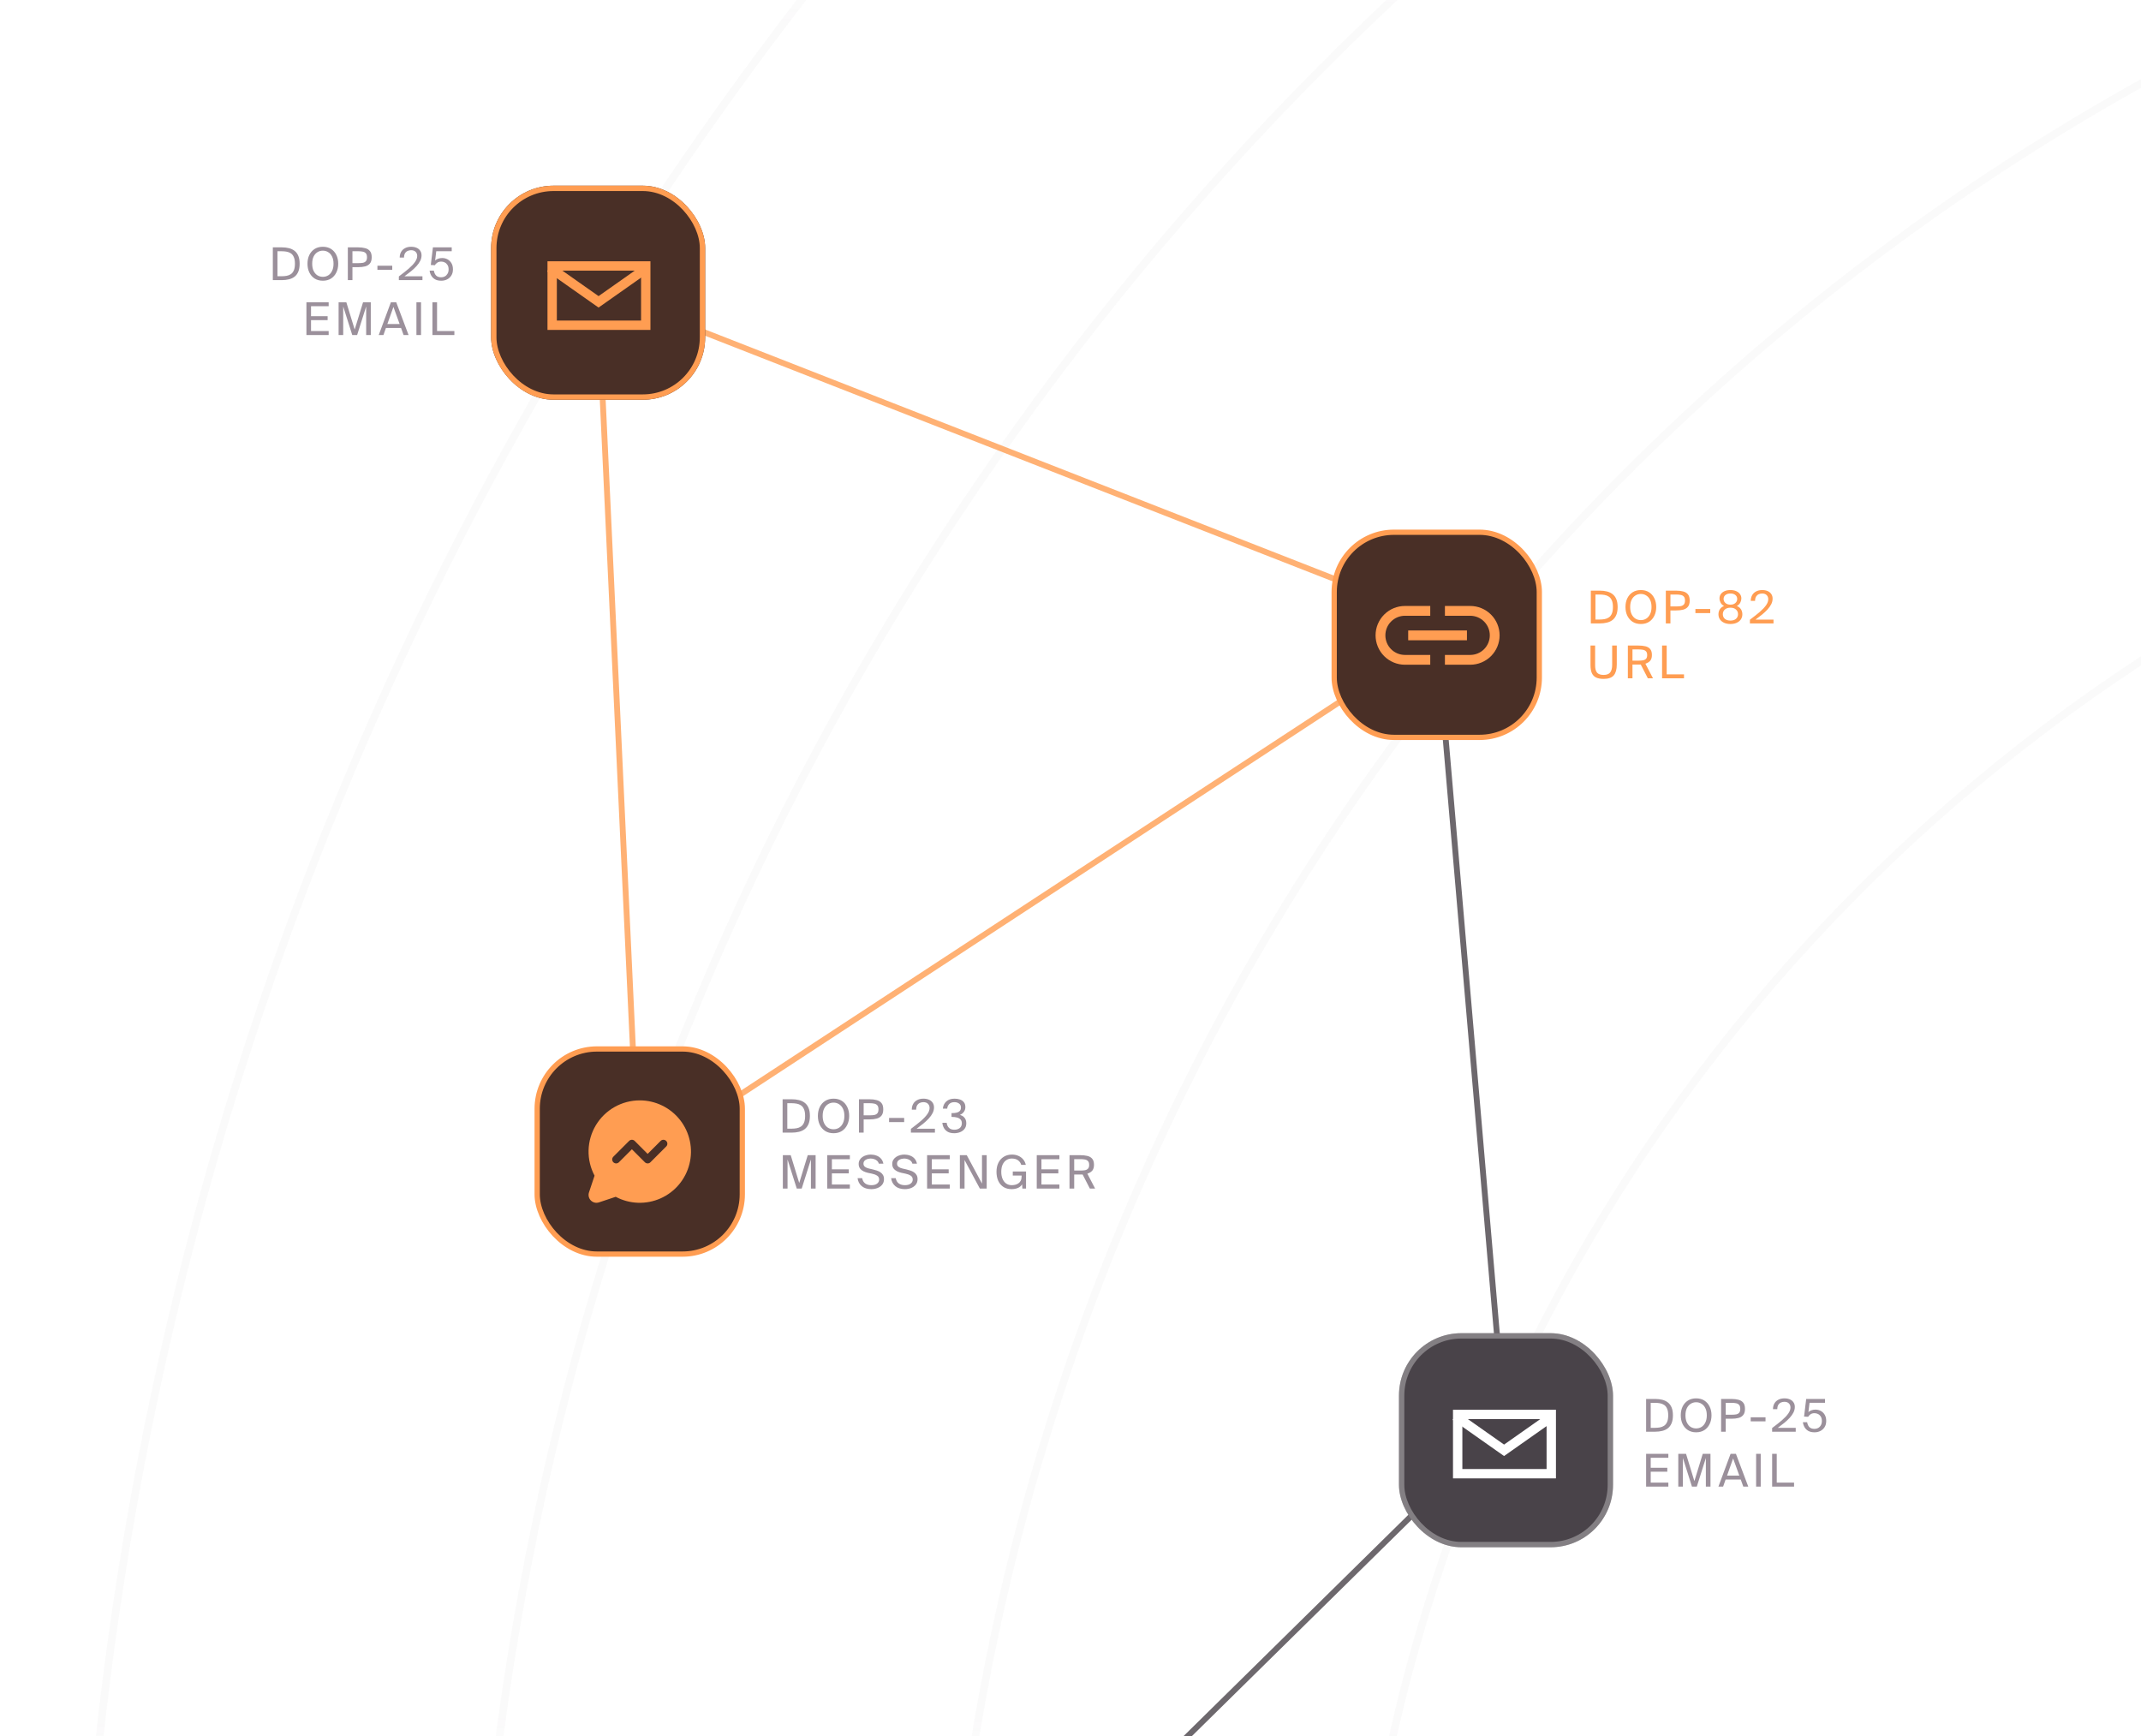 <svg width="719" height="583" viewBox="0 0 719 583" fill="none" xmlns="http://www.w3.org/2000/svg">
<g clip-path="url(#clip0_228_98526)">
<g clip-path="url(#clip1_228_98526)">
<path d="M31 608C52.249 368.969 145.541 150.673 289 -25" stroke="url(#paint0_linear_228_98526)" stroke-opacity="0.2" stroke-width="2.569"/>
<path d="M165 606C192.665 351.623 317.711 126.552 502 -31" stroke="url(#paint1_linear_228_98526)" stroke-opacity="0.2" stroke-width="2.569"/>
<path d="M324 607C365.063 301.73 581.818 52.256 869 -36" stroke="url(#paint2_linear_228_98526)" stroke-opacity="0.2" stroke-width="2.569"/>
<path d="M464 601C504.706 390.321 658.15 219.862 859 155" stroke="url(#paint3_linear_228_98526)" stroke-opacity="0.2" stroke-width="2.569"/>
<path opacity="0.8" d="M214.5 764.5L505.776 477.75" stroke="#494349" stroke-width="1.964"/>
<path opacity="0.8" d="M200.709 97.682L214.196 387.335" stroke="#FF9D52" stroke-width="1.964"/>
<path opacity="0.8" d="M482.487 214.364L215.476 389.248" stroke="#FF9D52" stroke-width="1.964"/>
<path opacity="0.8" d="M456.962 197.867L203.133 98.521" stroke="#FF9D52" stroke-width="1.964"/>
<path opacity="0.8" d="M505.774 483.666L482.487 213.167" stroke="#494349" stroke-width="1.964"/>
<g filter="url(#filter0_d_228_98526)">
<rect x="448.053" y="178.732" width="68.886" height="68.886" rx="20.068" fill="#492F26" stroke="#FF9D52" stroke-width="1.766"/>
<path d="M474.55 213.355H490.993" stroke="#FF9D52" stroke-width="3.292" stroke-linecap="square" stroke-linejoin="round"/>
<path d="M478.667 221.577H471.816C469.636 221.577 467.545 220.711 466.003 219.169C464.461 217.627 463.595 215.536 463.595 213.355C463.595 211.175 464.461 209.084 466.003 207.542C467.545 206 469.636 205.134 471.816 205.134H478.667" stroke="#FF9D52" stroke-width="3.292" stroke-linecap="square" stroke-linejoin="round"/>
<path d="M486.884 205.134H493.735C495.916 205.134 498.007 206 499.549 207.542C501.091 209.084 501.957 211.175 501.957 213.355C501.957 215.536 501.091 217.627 499.549 219.169C498.007 220.711 495.916 221.577 493.735 221.577H486.884" stroke="#FF9D52" stroke-width="3.292" stroke-linecap="square" stroke-linejoin="round"/>
</g>
<path d="M534.239 209.35V198.344H537.245C538.115 198.344 538.915 198.435 539.643 198.617C540.382 198.799 541.02 199.103 541.556 199.528C542.093 199.943 542.507 200.504 542.801 201.213C543.094 201.911 543.241 202.787 543.241 203.839C543.241 204.892 543.094 205.772 542.801 206.481C542.507 207.189 542.093 207.756 541.556 208.181C541.02 208.596 540.382 208.895 539.643 209.077C538.915 209.259 538.115 209.35 537.245 209.35H534.239ZM535.787 208.045H537.199C537.766 208.045 538.312 207.999 538.839 207.908C539.375 207.817 539.856 207.63 540.281 207.346C540.706 207.063 541.04 206.643 541.283 206.086C541.536 205.529 541.662 204.781 541.662 203.839C541.662 202.908 541.536 202.164 541.283 201.608C541.04 201.041 540.706 200.621 540.281 200.348C539.856 200.064 539.375 199.877 538.839 199.786C538.312 199.695 537.766 199.649 537.199 199.649H535.787V208.045ZM551.038 209.547C549.985 209.547 549.069 209.305 548.29 208.819C547.521 208.323 546.924 207.645 546.499 206.784C546.084 205.924 545.876 204.942 545.876 203.839C545.876 202.726 546.084 201.744 546.499 200.894C546.924 200.034 547.521 199.361 548.29 198.875C549.069 198.389 549.985 198.146 551.038 198.146C552.1 198.146 553.016 198.389 553.786 198.875C554.555 199.361 555.147 200.034 555.562 200.894C555.987 201.744 556.199 202.726 556.199 203.839C556.199 204.942 555.987 205.924 555.562 206.784C555.147 207.645 554.555 208.323 553.786 208.819C553.016 209.305 552.1 209.547 551.038 209.547ZM551.038 208.242C551.706 208.242 552.308 208.075 552.844 207.741C553.391 207.397 553.821 206.896 554.135 206.238C554.459 205.58 554.621 204.781 554.621 203.839C554.621 202.888 554.459 202.088 554.135 201.441C553.821 200.793 553.391 200.302 552.844 199.968C552.308 199.624 551.706 199.452 551.038 199.452C550.37 199.452 549.763 199.624 549.216 199.968C548.68 200.302 548.249 200.793 547.926 201.441C547.612 202.088 547.455 202.888 547.455 203.839C547.455 204.781 547.612 205.58 547.926 206.238C548.249 206.896 548.68 207.397 549.216 207.741C549.763 208.075 550.37 208.242 551.038 208.242ZM559.425 209.35V198.344H562.871C563.772 198.344 564.561 198.435 565.239 198.617C565.928 198.789 566.464 199.113 566.849 199.589C567.243 200.064 567.441 200.757 567.441 201.668C567.441 202.579 567.243 203.273 566.849 203.748C566.464 204.224 565.928 204.553 565.239 204.735C564.561 204.907 563.772 204.993 562.871 204.993H560.973V209.35H559.425ZM560.973 203.642H562.992C563.529 203.642 564.015 203.606 564.45 203.536C564.885 203.455 565.229 203.273 565.482 202.989C565.735 202.706 565.862 202.265 565.862 201.668C565.862 201.071 565.735 200.631 565.482 200.348C565.229 200.054 564.885 199.867 564.45 199.786C564.015 199.695 563.529 199.649 562.992 199.649H560.973V203.642ZM569.36 205.874V204.507H574.339V205.874H569.36ZM581.12 209.547C580.361 209.547 579.677 209.421 579.07 209.168C578.463 208.905 577.982 208.53 577.628 208.045C577.274 207.549 577.097 206.951 577.097 206.253C577.097 205.919 577.152 205.575 577.264 205.221C577.375 204.867 577.567 204.538 577.84 204.234C578.114 203.93 578.488 203.682 578.964 203.49C578.417 203.197 578.028 202.812 577.795 202.336C577.562 201.861 577.446 201.4 577.446 200.955C577.446 200.408 577.592 199.928 577.886 199.513C578.19 199.088 578.615 198.754 579.161 198.511C579.708 198.268 580.361 198.146 581.12 198.146C581.869 198.146 582.516 198.268 583.063 198.511C583.619 198.754 584.045 199.088 584.338 199.513C584.642 199.928 584.793 200.408 584.793 200.955C584.793 201.4 584.677 201.861 584.444 202.336C584.212 202.812 583.822 203.197 583.275 203.49C583.751 203.682 584.12 203.93 584.384 204.234C584.657 204.538 584.849 204.867 584.96 205.221C585.072 205.575 585.127 205.919 585.127 206.253C585.127 206.951 584.95 207.549 584.596 208.045C584.242 208.53 583.761 208.905 583.154 209.168C582.557 209.421 581.879 209.547 581.12 209.547ZM581.12 208.394C581.899 208.394 582.516 208.201 582.972 207.817C583.437 207.422 583.67 206.901 583.67 206.253C583.67 205.605 583.437 205.079 582.972 204.674C582.516 204.269 581.899 204.067 581.12 204.067C580.34 204.067 579.718 204.269 579.252 204.674C578.797 205.079 578.569 205.605 578.569 206.253C578.569 206.901 578.797 207.422 579.252 207.817C579.718 208.201 580.34 208.394 581.12 208.394ZM581.12 203.05C581.808 203.05 582.359 202.868 582.774 202.503C583.189 202.139 583.397 201.678 583.397 201.122C583.397 200.575 583.189 200.135 582.774 199.801C582.359 199.467 581.808 199.3 581.12 199.3C580.431 199.3 579.875 199.467 579.45 199.801C579.035 200.135 578.827 200.575 578.827 201.122C578.827 201.678 579.035 202.139 579.45 202.503C579.875 202.868 580.431 203.05 581.12 203.05ZM587.661 209.35V208.105C588.957 207.144 590.065 206.268 590.986 205.479C591.907 204.679 592.61 203.93 593.096 203.232C593.582 202.534 593.825 201.861 593.825 201.213C593.825 200.646 593.643 200.186 593.278 199.831C592.924 199.477 592.418 199.3 591.76 199.3C591.366 199.3 590.986 199.381 590.622 199.543C590.267 199.695 589.974 199.953 589.741 200.317C589.518 200.682 589.402 201.167 589.392 201.775H587.95C587.95 201.046 588.107 200.408 588.42 199.862C588.734 199.315 589.179 198.895 589.756 198.602C590.333 198.298 591.011 198.146 591.791 198.146C592.469 198.146 593.071 198.258 593.597 198.48C594.123 198.703 594.533 199.032 594.827 199.467C595.131 199.892 595.282 200.413 595.282 201.031C595.282 201.668 595.131 202.291 594.827 202.898C594.523 203.495 594.103 204.087 593.567 204.674C593.041 205.251 592.428 205.823 591.73 206.39C591.042 206.946 590.313 207.503 589.544 208.06H595.586V209.35H587.661Z" fill="#FF9D52"/>
<path d="M542.953 216.777V223.184C542.953 224.793 542.614 225.997 541.936 226.797C541.258 227.586 540.119 227.981 538.52 227.981C537.508 227.981 536.678 227.829 536.03 227.526C535.382 227.222 534.902 226.731 534.588 226.053C534.284 225.365 534.132 224.449 534.132 223.305V216.777H535.681V223.472C535.681 224.545 535.893 225.345 536.319 225.871C536.754 226.387 537.488 226.645 538.52 226.645C539.572 226.645 540.316 226.362 540.751 225.795C541.187 225.218 541.404 224.388 541.404 223.305V216.777H542.953ZM546.676 227.784V216.777H550.168C551.069 216.777 551.863 216.858 552.551 217.02C553.24 217.182 553.776 217.491 554.161 217.946C554.555 218.402 554.753 219.07 554.753 219.95C554.753 220.75 554.575 221.377 554.221 221.833C553.867 222.278 553.315 222.627 552.566 222.88L555.117 227.784H553.386L551.003 223.153H548.225V227.784H546.676ZM548.225 221.848H550.289C550.826 221.848 551.311 221.812 551.747 221.742C552.182 221.661 552.526 221.489 552.779 221.225C553.032 220.962 553.159 220.547 553.159 219.98C553.159 219.414 553.032 218.999 552.779 218.736C552.526 218.462 552.182 218.285 551.747 218.204C551.311 218.123 550.826 218.083 550.289 218.083H548.225V221.848ZM558.165 227.784V216.777H559.713V226.448H565.528V227.784H558.165Z" fill="#FF9D52"/>
<path d="M262.82 380.346V369.141H265.88C266.766 369.141 267.58 369.233 268.322 369.419C269.074 369.604 269.723 369.913 270.269 370.346C270.815 370.769 271.238 371.34 271.537 372.062C271.835 372.773 271.985 373.664 271.985 374.735C271.985 375.807 271.835 376.703 271.537 377.425C271.238 378.146 270.815 378.723 270.269 379.156C269.723 379.578 269.074 379.882 268.322 380.068C267.58 380.253 266.766 380.346 265.88 380.346H262.82ZM264.396 379.017H265.834C266.411 379.017 266.967 378.97 267.503 378.877C268.049 378.785 268.538 378.594 268.971 378.306C269.404 378.017 269.744 377.59 269.991 377.023C270.249 376.456 270.378 375.694 270.378 374.735C270.378 373.788 270.249 373.03 269.991 372.464C269.744 371.887 269.404 371.459 268.971 371.181C268.538 370.892 268.049 370.702 267.503 370.609C266.967 370.516 266.411 370.47 265.834 370.47H264.396V379.017ZM279.922 380.547C278.851 380.547 277.918 380.299 277.125 379.805C276.342 379.3 275.734 378.61 275.301 377.734C274.879 376.858 274.667 375.859 274.667 374.735C274.667 373.602 274.879 372.603 275.301 371.737C275.734 370.861 276.342 370.176 277.125 369.682C277.918 369.187 278.851 368.94 279.922 368.94C281.004 368.94 281.936 369.187 282.719 369.682C283.503 370.176 284.105 370.861 284.528 371.737C284.96 372.603 285.177 373.602 285.177 374.735C285.177 375.859 284.96 376.858 284.528 377.734C284.105 378.61 283.503 379.3 282.719 379.805C281.936 380.299 281.004 380.547 279.922 380.547ZM279.922 379.217C280.602 379.217 281.215 379.047 281.761 378.707C282.318 378.357 282.756 377.847 283.075 377.177C283.405 376.508 283.569 375.694 283.569 374.735C283.569 373.767 283.405 372.953 283.075 372.294C282.756 371.634 282.318 371.134 281.761 370.794C281.215 370.444 280.602 370.269 279.922 370.269C279.242 370.269 278.624 370.444 278.067 370.794C277.521 371.134 277.083 371.634 276.754 372.294C276.434 372.953 276.275 373.767 276.275 374.735C276.275 375.694 276.434 376.508 276.754 377.177C277.083 377.847 277.521 378.357 278.067 378.707C278.624 379.047 279.242 379.217 279.922 379.217ZM288.46 380.346V369.141H291.969C292.886 369.141 293.689 369.233 294.38 369.419C295.08 369.594 295.627 369.924 296.018 370.408C296.42 370.892 296.621 371.598 296.621 372.525C296.621 373.453 296.42 374.158 296.018 374.643C295.627 375.127 295.08 375.462 294.38 375.647C293.689 375.822 292.886 375.91 291.969 375.91H290.037V380.346H288.46ZM290.037 374.535H292.092C292.639 374.535 293.133 374.498 293.576 374.426C294.019 374.344 294.369 374.158 294.627 373.87C294.885 373.581 295.013 373.133 295.013 372.525C295.013 371.917 294.885 371.469 294.627 371.181C294.369 370.882 294.019 370.691 293.576 370.609C293.133 370.516 292.639 370.47 292.092 370.47H290.037V374.535ZM298.574 376.806V375.415H303.644V376.806H298.574ZM305.903 380.346V379.078C307.222 378.1 308.35 377.208 309.288 376.405C310.225 375.591 310.941 374.828 311.436 374.117C311.93 373.406 312.178 372.721 312.178 372.062C312.178 371.485 311.992 371.016 311.621 370.655C311.261 370.295 310.745 370.114 310.076 370.114C309.674 370.114 309.288 370.197 308.917 370.362C308.556 370.516 308.257 370.779 308.02 371.15C307.794 371.521 307.675 372.015 307.665 372.634H306.197C306.197 371.892 306.356 371.243 306.676 370.686C306.995 370.13 307.448 369.702 308.036 369.403C308.623 369.094 309.313 368.94 310.107 368.94C310.797 368.94 311.41 369.053 311.946 369.28C312.482 369.506 312.899 369.841 313.198 370.284C313.507 370.717 313.661 371.248 313.661 371.876C313.661 372.525 313.507 373.159 313.198 373.777C312.889 374.385 312.461 374.988 311.915 375.586C311.379 376.173 310.756 376.755 310.045 377.332C309.344 377.899 308.602 378.465 307.819 379.032H313.97V380.346H305.903ZM318.091 372.294H316.638C316.721 371.304 317.102 370.501 317.782 369.883C318.462 369.254 319.389 368.94 320.564 368.94C321.213 368.94 321.811 369.033 322.357 369.218C322.913 369.403 323.356 369.707 323.686 370.13C324.026 370.542 324.196 371.093 324.196 371.784C324.196 372.35 324.036 372.865 323.717 373.329C323.408 373.793 322.959 374.143 322.372 374.38C322.928 374.555 323.361 374.792 323.67 375.091C323.979 375.379 324.196 375.704 324.319 376.065C324.443 376.425 324.505 376.801 324.505 377.193C324.505 377.945 324.314 378.568 323.933 379.063C323.562 379.557 323.068 379.928 322.449 380.176C321.831 380.423 321.167 380.547 320.456 380.547C319.58 380.547 318.853 380.387 318.276 380.068C317.71 379.738 317.277 379.305 316.978 378.769C316.69 378.233 316.52 377.656 316.468 377.038H317.921C318.003 377.729 318.251 378.29 318.663 378.723C319.085 379.156 319.688 379.372 320.471 379.372C321.213 379.372 321.821 379.187 322.295 378.816C322.769 378.434 323.006 377.899 323.006 377.208C323.006 376.673 322.861 376.25 322.573 375.941C322.284 375.632 321.893 375.41 321.398 375.276C320.914 375.142 320.373 375.075 319.776 375.075H319.544V373.793H319.729C320.708 373.793 321.45 373.648 321.955 373.36C322.46 373.071 322.712 372.598 322.712 371.938C322.712 371.33 322.496 370.877 322.063 370.578C321.641 370.269 321.13 370.114 320.533 370.114C319.781 370.114 319.199 370.32 318.786 370.733C318.385 371.134 318.153 371.655 318.091 372.294Z" fill="#9B909B"/>
<path d="M262.899 399.123V387.918H265.542L268.401 397.253L271.26 387.918H273.903V399.123H272.327V389.355L269.236 399.123H267.567L264.476 389.355V399.123H262.899ZM277.795 399.123V387.918H285.399V389.278H279.371V392.678H285.043V394.038H279.371V397.763H285.399V399.123H277.795ZM291.795 392.4L293.093 392.694C293.526 392.797 293.963 392.92 294.407 393.065C294.85 393.209 295.257 393.399 295.627 393.636C295.998 393.873 296.297 394.183 296.524 394.564C296.751 394.935 296.864 395.403 296.864 395.97C296.864 396.702 296.663 397.32 296.261 397.825C295.859 398.319 295.334 398.695 294.685 398.953C294.036 399.2 293.34 399.324 292.598 399.324C291.279 399.324 290.218 398.994 289.414 398.335C288.611 397.665 288.137 396.769 287.993 395.646H289.538C289.682 396.418 290.017 397.006 290.543 397.408C291.078 397.799 291.774 397.995 292.629 397.995C293.453 397.995 294.092 397.82 294.546 397.469C295.009 397.109 295.241 396.655 295.241 396.109C295.241 395.522 295.014 395.084 294.561 394.796C294.108 394.497 293.531 394.275 292.83 394.131L291.439 393.837C290.934 393.724 290.445 393.554 289.971 393.327C289.497 393.09 289.111 392.776 288.812 392.385C288.513 391.983 288.364 391.478 288.364 390.87C288.364 390.324 288.487 389.855 288.734 389.464C288.982 389.062 289.306 388.732 289.708 388.474C290.11 388.217 290.548 388.026 291.022 387.903C291.496 387.779 291.959 387.717 292.413 387.717C293.083 387.717 293.711 387.825 294.298 388.042C294.896 388.248 295.401 388.577 295.813 389.031C296.235 389.474 296.519 390.056 296.663 390.777H295.133C295.009 390.344 294.798 390.004 294.499 389.757C294.2 389.5 293.86 389.319 293.479 389.216C293.108 389.103 292.732 389.046 292.351 389.046C292.135 389.046 291.887 389.077 291.609 389.139C291.341 389.191 291.084 389.283 290.836 389.417C290.589 389.541 290.383 389.711 290.218 389.927C290.053 390.144 289.971 390.417 289.971 390.746C289.971 391.22 290.146 391.586 290.496 391.844C290.847 392.101 291.279 392.287 291.795 392.4ZM303.068 392.4L304.366 392.694C304.799 392.797 305.237 392.92 305.68 393.065C306.123 393.209 306.53 393.399 306.901 393.636C307.272 393.873 307.57 394.183 307.797 394.564C308.024 394.935 308.137 395.403 308.137 395.97C308.137 396.702 307.936 397.32 307.534 397.825C307.133 398.319 306.607 398.695 305.958 398.953C305.309 399.2 304.613 399.324 303.871 399.324C302.553 399.324 301.491 398.994 300.688 398.335C299.884 397.665 299.41 396.769 299.266 395.646H300.811C300.956 396.418 301.29 397.006 301.816 397.408C302.352 397.799 303.047 397.995 303.902 397.995C304.727 397.995 305.365 397.82 305.819 397.469C306.283 397.109 306.514 396.655 306.514 396.109C306.514 395.522 306.288 395.084 305.834 394.796C305.381 394.497 304.804 394.275 304.103 394.131L302.712 393.837C302.207 393.724 301.718 393.554 301.244 393.327C300.77 393.09 300.384 392.776 300.085 392.385C299.786 391.983 299.637 391.478 299.637 390.87C299.637 390.324 299.76 389.855 300.008 389.464C300.255 389.062 300.58 388.732 300.981 388.474C301.383 388.217 301.821 388.026 302.295 387.903C302.769 387.779 303.233 387.717 303.686 387.717C304.356 387.717 304.984 387.825 305.572 388.042C306.169 388.248 306.674 388.577 307.086 389.031C307.509 389.474 307.792 390.056 307.936 390.777H306.406C306.283 390.344 306.071 390.004 305.772 389.757C305.474 389.5 305.134 389.319 304.752 389.216C304.382 389.103 304.005 389.046 303.624 389.046C303.408 389.046 303.161 389.077 302.882 389.139C302.614 389.191 302.357 389.283 302.11 389.417C301.862 389.541 301.656 389.711 301.491 389.927C301.327 390.144 301.244 390.417 301.244 390.746C301.244 391.22 301.419 391.586 301.77 391.844C302.12 392.101 302.553 392.287 303.068 392.4ZM311.343 399.123V387.918H318.947V389.278H312.919V392.678H318.591V394.038H312.919V397.763H318.947V399.123H311.343ZM322.344 399.123V387.918H324.663L329.778 397.454V387.918H331.355V399.123H329.052L323.921 389.556V399.123H322.344ZM343.331 399.123L343.253 397.717C342.893 398.283 342.398 398.695 341.77 398.953C341.151 399.2 340.466 399.324 339.714 399.324C338.643 399.324 337.726 399.077 336.963 398.582C336.211 398.088 335.634 397.402 335.232 396.527C334.841 395.651 334.645 394.641 334.645 393.497C334.645 392.333 334.861 391.318 335.294 390.453C335.727 389.587 336.329 388.917 337.102 388.444C337.885 387.959 338.802 387.717 339.853 387.717C340.626 387.717 341.332 387.856 341.971 388.134C342.62 388.413 343.161 388.809 343.593 389.324C344.036 389.84 344.335 390.458 344.49 391.179H342.96C342.774 390.551 342.419 390.041 341.893 389.649C341.378 389.247 340.672 389.046 339.776 389.046C339.117 389.046 338.519 389.216 337.983 389.556C337.458 389.896 337.035 390.396 336.716 391.055C336.407 391.715 336.252 392.529 336.252 393.497C336.252 394.435 336.402 395.244 336.7 395.924C336.999 396.594 337.411 397.109 337.937 397.469C338.473 397.82 339.086 397.995 339.776 397.995C340.147 397.995 340.528 397.948 340.92 397.856C341.311 397.763 341.667 397.608 341.986 397.392C342.316 397.176 342.578 396.877 342.774 396.496C342.98 396.114 343.083 395.635 343.083 395.058V394.765H340.116V393.405H344.567V399.123H343.331ZM348.166 399.123V387.918H355.77V389.278H349.742V392.678H355.414V394.038H349.742V397.763H355.77V399.123H348.166ZM359.168 399.123V387.918H362.722C363.639 387.918 364.448 388 365.149 388.165C365.849 388.33 366.395 388.644 366.787 389.108C367.189 389.572 367.39 390.252 367.39 391.148C367.39 391.962 367.209 392.601 366.849 393.065C366.488 393.518 365.927 393.873 365.164 394.131L367.761 399.123H365.999L363.572 394.409H360.744V399.123H359.168ZM360.744 393.08H362.846C363.392 393.08 363.886 393.044 364.33 392.972C364.773 392.889 365.123 392.714 365.38 392.446C365.638 392.179 365.767 391.756 365.767 391.179C365.767 390.602 365.638 390.18 365.38 389.912C365.123 389.634 364.773 389.453 364.33 389.371C363.886 389.288 363.392 389.247 362.846 389.247H360.744V393.08Z" fill="#9B909B"/>
<g filter="url(#filter1_d_228_98526)">
<rect x="180.398" y="352.252" width="68.886" height="68.886" rx="20.068" fill="#492F26" stroke="#FF9D52" stroke-width="1.766"/>
<g clip-path="url(#clip2_228_98526)">
<path d="M214.853 369.517C211.884 369.516 208.965 370.284 206.381 371.746C203.797 373.208 201.635 375.314 200.106 377.859C198.577 380.404 197.734 383.302 197.657 386.27C197.581 389.238 198.274 392.175 199.669 394.795L197.792 400.426C197.637 400.892 197.614 401.392 197.727 401.87C197.84 402.349 198.084 402.786 198.432 403.133C198.779 403.481 199.216 403.725 199.695 403.838C200.173 403.95 200.673 403.928 201.14 403.772L206.77 401.896C209.077 403.122 211.632 403.807 214.243 403.899C216.854 403.991 219.451 403.486 221.838 402.424C224.225 401.362 226.339 399.771 228.018 397.77C229.698 395.769 230.9 393.412 231.532 390.878C232.165 388.343 232.212 385.698 231.67 383.143C231.127 380.588 230.01 378.189 228.402 376.13C226.795 374.072 224.739 372.406 222.391 371.26C220.044 370.114 217.466 369.518 214.853 369.517ZM223.727 385.003L218.435 390.295C218.312 390.418 218.166 390.515 218.006 390.582C217.845 390.648 217.673 390.683 217.499 390.683C217.325 390.683 217.153 390.648 216.993 390.582C216.832 390.515 216.686 390.418 216.563 390.295L212.208 385.938L207.852 390.295C207.604 390.543 207.267 390.682 206.916 390.682C206.565 390.682 206.228 390.543 205.98 390.295C205.732 390.046 205.592 389.71 205.592 389.359C205.592 389.008 205.732 388.671 205.98 388.423L211.272 383.132C211.394 383.009 211.54 382.911 211.701 382.844C211.862 382.778 212.034 382.744 212.208 382.744C212.381 382.744 212.554 382.778 212.714 382.844C212.875 382.911 213.021 383.009 213.143 383.132L217.499 387.489L221.855 383.132C221.978 383.009 222.124 382.911 222.284 382.845C222.445 382.778 222.617 382.744 222.791 382.744C222.965 382.744 223.137 382.778 223.298 382.845C223.458 382.911 223.604 383.009 223.727 383.132C223.85 383.254 223.947 383.4 224.014 383.561C224.08 383.722 224.115 383.894 224.115 384.067C224.115 384.241 224.08 384.413 224.014 384.574C223.947 384.735 223.85 384.88 223.727 385.003Z" fill="#FF9D52"/>
</g>
</g>
<rect x="469.808" y="447.699" width="71.882" height="71.882" rx="20.951" fill="#494349"/>
<rect x="470.707" y="448.597" width="70.085" height="70.085" rx="20.053" stroke="white" stroke-opacity="0.32" stroke-width="1.797"/>
<path d="M552.804 480.785V469.779H555.81C556.68 469.779 557.48 469.87 558.209 470.052C558.947 470.234 559.585 470.538 560.121 470.963C560.658 471.378 561.073 471.94 561.366 472.648C561.66 473.346 561.807 474.222 561.807 475.274C561.807 476.327 561.66 477.207 561.366 477.916C561.073 478.624 560.658 479.191 560.121 479.616C559.585 480.031 558.947 480.33 558.209 480.512C557.48 480.694 556.68 480.785 555.81 480.785H552.804ZM554.353 479.48H555.764C556.331 479.48 556.878 479.434 557.404 479.343C557.94 479.252 558.421 479.065 558.846 478.781C559.271 478.498 559.605 478.078 559.848 477.521C560.101 476.965 560.228 476.216 560.228 475.274C560.228 474.343 560.101 473.599 559.848 473.043C559.605 472.476 559.271 472.056 558.846 471.783C558.421 471.499 557.94 471.312 557.404 471.221C556.878 471.13 556.331 471.084 555.764 471.084H554.353V479.48ZM569.603 480.983C568.551 480.983 567.635 480.74 566.855 480.254C566.086 479.758 565.489 479.08 565.064 478.22C564.649 477.359 564.441 476.378 564.441 475.274C564.441 474.161 564.649 473.179 565.064 472.329C565.489 471.469 566.086 470.796 566.855 470.31C567.635 469.824 568.551 469.581 569.603 469.581C570.666 469.581 571.582 469.824 572.351 470.31C573.12 470.796 573.712 471.469 574.127 472.329C574.552 473.179 574.765 474.161 574.765 475.274C574.765 476.378 574.552 477.359 574.127 478.22C573.712 479.08 573.12 479.758 572.351 480.254C571.582 480.74 570.666 480.983 569.603 480.983ZM569.603 479.677C570.271 479.677 570.873 479.51 571.41 479.176C571.956 478.832 572.386 478.331 572.7 477.673C573.024 477.015 573.186 476.216 573.186 475.274C573.186 474.323 573.024 473.523 572.7 472.876C572.386 472.228 571.956 471.737 571.41 471.403C570.873 471.059 570.271 470.887 569.603 470.887C568.935 470.887 568.328 471.059 567.781 471.403C567.245 471.737 566.815 472.228 566.491 472.876C566.177 473.523 566.02 474.323 566.02 475.274C566.02 476.216 566.177 477.015 566.491 477.673C566.815 478.331 567.245 478.832 567.781 479.176C568.328 479.51 568.935 479.677 569.603 479.677ZM577.99 480.785V469.779H581.436C582.337 469.779 583.127 469.87 583.805 470.052C584.493 470.224 585.029 470.548 585.414 471.024C585.809 471.499 586.006 472.193 586.006 473.103C586.006 474.014 585.809 474.708 585.414 475.183C585.029 475.659 584.493 475.988 583.805 476.17C583.127 476.342 582.337 476.428 581.436 476.428H579.539V480.785H577.99ZM579.539 475.077H581.558C582.094 475.077 582.58 475.042 583.015 474.971C583.45 474.89 583.795 474.708 584.048 474.424C584.301 474.141 584.427 473.701 584.427 473.103C584.427 472.506 584.301 472.066 584.048 471.783C583.795 471.489 583.45 471.302 583.015 471.221C582.58 471.13 582.094 471.084 581.558 471.084H579.539V475.077ZM587.925 477.309V475.942H592.904V477.309H587.925ZM595.123 480.785V479.54C596.419 478.579 597.527 477.703 598.448 476.914C599.369 476.114 600.073 475.365 600.558 474.667C601.044 473.969 601.287 473.296 601.287 472.648C601.287 472.081 601.105 471.621 600.741 471.266C600.386 470.912 599.88 470.735 599.222 470.735C598.828 470.735 598.448 470.816 598.084 470.978C597.73 471.13 597.436 471.388 597.203 471.752C596.981 472.117 596.864 472.602 596.854 473.21H595.412C595.412 472.481 595.569 471.843 595.883 471.297C596.196 470.75 596.642 470.33 597.219 470.037C597.795 469.733 598.474 469.581 599.253 469.581C599.931 469.581 600.533 469.693 601.059 469.915C601.586 470.138 601.996 470.467 602.289 470.902C602.593 471.327 602.745 471.848 602.745 472.466C602.745 473.103 602.593 473.726 602.289 474.333C601.985 474.93 601.565 475.522 601.029 476.109C600.503 476.686 599.89 477.258 599.192 477.825C598.504 478.381 597.775 478.938 597.006 479.495H603.048V480.785H595.123ZM607.688 471.069L607.308 474.196C607.602 473.913 607.956 473.706 608.371 473.574C608.786 473.432 609.221 473.361 609.676 473.361C610.324 473.361 610.921 473.508 611.468 473.802C612.014 474.095 612.455 474.525 612.789 475.092C613.123 475.659 613.29 476.347 613.29 477.157C613.29 477.997 613.102 478.7 612.728 479.267C612.364 479.834 611.883 480.264 611.286 480.557C610.699 480.841 610.061 480.983 609.373 480.983C608.523 480.983 607.819 480.826 607.263 480.512C606.716 480.188 606.296 479.768 606.003 479.252C605.709 478.736 605.527 478.184 605.456 477.597H606.883C606.994 478.285 607.242 478.832 607.627 479.237C608.022 479.631 608.604 479.829 609.373 479.829C609.818 479.829 610.223 479.728 610.587 479.525C610.962 479.313 611.26 479.009 611.483 478.614C611.716 478.22 611.832 477.739 611.832 477.172C611.832 476.565 611.706 476.069 611.453 475.684C611.21 475.3 610.901 475.016 610.527 474.834C610.152 474.652 609.762 474.561 609.358 474.561C608.791 474.561 608.325 474.697 607.961 474.971C607.597 475.234 607.354 475.502 607.232 475.775L605.851 475.699L606.564 469.779H612.88V471.069H607.688Z" fill="#9B909B"/>
<path d="M552.804 499.211V488.204H560.273V489.54H554.353V492.88H559.924V494.216H554.353V497.875H560.273V499.211H552.804ZM563.611 499.211V488.204H566.207L569.015 497.374L571.824 488.204H574.42V499.211H572.871V489.616L569.835 499.211H568.195L565.159 489.616V499.211H563.611ZM577.088 499.211L581.172 488.204H582.964L587.108 499.211H585.438L584.588 496.843H579.502L578.667 499.211H577.088ZM579.988 495.507H584.102L582.022 489.768L579.988 495.507ZM589.746 499.211V488.204H591.294V499.211H589.746ZM595.126 499.211V488.204H596.675V497.875H602.489V499.211H595.126Z" fill="#9B909B"/>
<g filter="url(#filter2_d_228_98526)">
<rect x="164.93" y="62.356" width="71.882" height="71.882" rx="20.951" fill="#492F26"/>
<rect x="165.828" y="63.255" width="70.085" height="70.085" rx="20.053" stroke="#FF9D52" stroke-width="1.797"/>
</g>
<rect x="185.43" y="89.312" width="31.429" height="19.905" stroke="#FF9D52" stroke-width="3.143"/>
<path d="M184.642 89.836L201.012 101.36L217.381 89.836" stroke="#FF9D52" stroke-width="3.143"/>
<rect x="489.523" y="474.98" width="31.429" height="19.905" stroke="white" stroke-width="3.143"/>
<path d="M488.735 475.504L505.104 487.028L521.474 475.504" stroke="white" stroke-width="3.143"/>
<path d="M91.624 94.07V83.064H94.63C95.501 83.064 96.3 83.155 97.029 83.337C97.768 83.519 98.405 83.823 98.942 84.248C99.478 84.663 99.893 85.225 100.187 85.933C100.48 86.632 100.627 87.507 100.627 88.559C100.627 89.612 100.48 90.493 100.187 91.201C99.893 91.909 99.478 92.476 98.942 92.901C98.405 93.316 97.768 93.615 97.029 93.797C96.3 93.979 95.501 94.07 94.63 94.07H91.624ZM93.173 92.765H94.585C95.151 92.765 95.698 92.719 96.224 92.628C96.761 92.537 97.241 92.35 97.666 92.066C98.092 91.783 98.425 91.363 98.668 90.806C98.921 90.25 99.048 89.501 99.048 88.559C99.048 87.628 98.921 86.885 98.668 86.328C98.425 85.761 98.092 85.341 97.666 85.068C97.241 84.784 96.761 84.597 96.224 84.506C95.698 84.415 95.151 84.369 94.585 84.369H93.173V92.765ZM108.423 94.268C107.371 94.268 106.455 94.025 105.676 93.539C104.906 93.043 104.309 92.365 103.884 91.505C103.469 90.644 103.262 89.663 103.262 88.559C103.262 87.446 103.469 86.465 103.884 85.614C104.309 84.754 104.906 84.081 105.676 83.595C106.455 83.109 107.371 82.867 108.423 82.867C109.486 82.867 110.402 83.109 111.171 83.595C111.94 84.081 112.532 84.754 112.947 85.614C113.373 86.465 113.585 87.446 113.585 88.559C113.585 89.663 113.373 90.644 112.947 91.505C112.532 92.365 111.94 93.043 111.171 93.539C110.402 94.025 109.486 94.268 108.423 94.268ZM108.423 92.962C109.091 92.962 109.694 92.795 110.23 92.461C110.776 92.117 111.207 91.616 111.52 90.958C111.844 90.3 112.006 89.501 112.006 88.559C112.006 87.608 111.844 86.809 111.52 86.161C111.207 85.513 110.776 85.022 110.23 84.688C109.694 84.344 109.091 84.172 108.423 84.172C107.755 84.172 107.148 84.344 106.602 84.688C106.065 85.022 105.635 85.513 105.311 86.161C104.997 86.809 104.841 87.608 104.841 88.559C104.841 89.501 104.997 90.3 105.311 90.958C105.635 91.616 106.065 92.117 106.602 92.461C107.148 92.795 107.755 92.962 108.423 92.962ZM116.81 94.07V83.064H120.257C121.157 83.064 121.947 83.155 122.625 83.337C123.313 83.509 123.85 83.833 124.234 84.309C124.629 84.784 124.826 85.478 124.826 86.389C124.826 87.299 124.629 87.993 124.234 88.468C123.85 88.944 123.313 89.273 122.625 89.455C121.947 89.627 121.157 89.713 120.257 89.713H118.359V94.07H116.81ZM118.359 88.362H120.378C120.915 88.362 121.4 88.327 121.836 88.256C122.271 88.175 122.615 87.993 122.868 87.709C123.121 87.426 123.247 86.986 123.247 86.389C123.247 85.791 123.121 85.351 122.868 85.068C122.615 84.774 122.271 84.587 121.836 84.506C121.4 84.415 120.915 84.369 120.378 84.369H118.359V88.362ZM126.745 90.594V89.228H131.725V90.594H126.745ZM133.944 94.07V92.825C135.239 91.864 136.348 90.989 137.269 90.199C138.19 89.4 138.893 88.651 139.379 87.952C139.865 87.254 140.107 86.581 140.107 85.933C140.107 85.366 139.925 84.906 139.561 84.552C139.207 84.197 138.701 84.02 138.043 84.02C137.648 84.02 137.269 84.101 136.904 84.263C136.55 84.415 136.256 84.673 136.024 85.037C135.801 85.402 135.685 85.888 135.674 86.495H134.232C134.232 85.766 134.389 85.129 134.703 84.582C135.017 84.035 135.462 83.615 136.039 83.322C136.616 83.018 137.294 82.867 138.073 82.867C138.751 82.867 139.353 82.978 139.88 83.201C140.406 83.423 140.816 83.752 141.109 84.187C141.413 84.612 141.565 85.134 141.565 85.751C141.565 86.389 141.413 87.011 141.109 87.618C140.806 88.215 140.386 88.808 139.849 89.394C139.323 89.971 138.711 90.543 138.012 91.11C137.324 91.667 136.595 92.223 135.826 92.78H141.868V94.07H133.944ZM146.508 84.354L146.128 87.482C146.422 87.198 146.776 86.991 147.191 86.859C147.606 86.718 148.041 86.647 148.497 86.647C149.144 86.647 149.742 86.793 150.288 87.087C150.835 87.38 151.275 87.811 151.609 88.377C151.943 88.944 152.11 89.632 152.11 90.442C152.11 91.282 151.923 91.985 151.548 92.552C151.184 93.119 150.703 93.549 150.106 93.843C149.519 94.126 148.881 94.268 148.193 94.268C147.343 94.268 146.64 94.111 146.083 93.797C145.536 93.473 145.116 93.053 144.823 92.537C144.529 92.021 144.347 91.469 144.276 90.882H145.703C145.815 91.57 146.063 92.117 146.447 92.522C146.842 92.916 147.424 93.114 148.193 93.114C148.638 93.114 149.043 93.013 149.408 92.81C149.782 92.598 150.081 92.294 150.303 91.899C150.536 91.505 150.653 91.024 150.653 90.457C150.653 89.85 150.526 89.354 150.273 88.969C150.03 88.585 149.721 88.301 149.347 88.119C148.972 87.937 148.583 87.846 148.178 87.846C147.611 87.846 147.146 87.983 146.781 88.256C146.417 88.519 146.174 88.787 146.053 89.061L144.671 88.985L145.385 83.064H151.7V84.354H146.508Z" fill="#9B909B"/>
<path d="M102.904 112.505V101.498H110.373V102.834H104.452V106.174H110.024V107.51H104.452V111.169H110.373V112.505H102.904ZM113.71 112.505V101.498H116.306L119.115 110.668L121.923 101.498H124.519V112.505H122.971V102.91L119.935 112.505H118.295L115.259 102.91V112.505H113.71ZM127.188 112.505L131.272 101.498H133.063L137.208 112.505H135.538L134.688 110.137H129.602L128.767 112.505H127.188ZM130.088 108.801H134.202L132.122 103.062L130.088 108.801ZM139.845 112.505V101.498H141.394V112.505H139.845ZM145.226 112.505V101.498H146.774V111.169H152.589V112.505H145.226Z" fill="#9B909B"/>
</g>
</g>
<defs>
<filter id="filter0_d_228_98526" x="425.974" y="156.653" width="113.044" height="113.044" filterUnits="userSpaceOnUse" color-interpolation-filters="sRGB">
<feFlood flood-opacity="0" result="BackgroundImageFix"/>
<feColorMatrix in="SourceAlpha" type="matrix" values="0 0 0 0 0 0 0 0 0 0 0 0 0 0 0 0 0 0 127 0" result="hardAlpha"/>
<feOffset/>
<feGaussianBlur stdDeviation="10.598"/>
<feComposite in2="hardAlpha" operator="out"/>
<feColorMatrix type="matrix" values="0 0 0 0 1 0 0 0 0 0.615 0 0 0 0 0.322 0 0 0 1 0"/>
<feBlend mode="normal" in2="BackgroundImageFix" result="effect1_dropShadow_228_98526"/>
<feBlend mode="normal" in="SourceGraphic" in2="effect1_dropShadow_228_98526" result="shape"/>
</filter>
<filter id="filter1_d_228_98526" x="153.048" y="324.903" width="123.585" height="123.586" filterUnits="userSpaceOnUse" color-interpolation-filters="sRGB">
<feFlood flood-opacity="0" result="BackgroundImageFix"/>
<feColorMatrix in="SourceAlpha" type="matrix" values="0 0 0 0 0 0 0 0 0 0 0 0 0 0 0 0 0 0 127 0" result="hardAlpha"/>
<feOffset/>
<feGaussianBlur stdDeviation="13.233"/>
<feComposite in2="hardAlpha" operator="out"/>
<feColorMatrix type="matrix" values="0 0 0 0 1 0 0 0 0 0.615 0 0 0 0 0.322 0 0 0 1 0"/>
<feBlend mode="normal" in2="BackgroundImageFix" result="effect1_dropShadow_228_98526"/>
<feBlend mode="normal" in="SourceGraphic" in2="effect1_dropShadow_228_98526" result="shape"/>
</filter>
<filter id="filter2_d_228_98526" x="143.739" y="41.166" width="114.264" height="114.264" filterUnits="userSpaceOnUse" color-interpolation-filters="sRGB">
<feFlood flood-opacity="0" result="BackgroundImageFix"/>
<feColorMatrix in="SourceAlpha" type="matrix" values="0 0 0 0 0 0 0 0 0 0 0 0 0 0 0 0 0 0 127 0" result="hardAlpha"/>
<feOffset/>
<feGaussianBlur stdDeviation="10.595"/>
<feComposite in2="hardAlpha" operator="out"/>
<feColorMatrix type="matrix" values="0 0 0 0 1 0 0 0 0 0.615 0 0 0 0 0.322 0 0 0 1 0"/>
<feBlend mode="normal" in2="BackgroundImageFix" result="effect1_dropShadow_228_98526"/>
<feBlend mode="normal" in="SourceGraphic" in2="effect1_dropShadow_228_98526" result="shape"/>
</filter>
<linearGradient id="paint0_linear_228_98526" x1="160" y1="-25" x2="160" y2="608" gradientUnits="userSpaceOnUse">
<stop stop-color="#827682" stop-opacity="0"/>
<stop offset="0.053" stop-color="#827682" stop-opacity="0.2"/>
<stop offset="0.952" stop-color="#827682" stop-opacity="0.2"/>
<stop offset="1" stop-color="#827682" stop-opacity="0"/>
</linearGradient>
<linearGradient id="paint1_linear_228_98526" x1="333.5" y1="-31" x2="333.5" y2="606" gradientUnits="userSpaceOnUse">
<stop stop-color="#827682" stop-opacity="0"/>
<stop offset="0.053" stop-color="#827682" stop-opacity="0.2"/>
<stop offset="0.952" stop-color="#827682" stop-opacity="0.2"/>
<stop offset="1" stop-color="#827682" stop-opacity="0"/>
</linearGradient>
<linearGradient id="paint2_linear_228_98526" x1="596.5" y1="-36" x2="596.5" y2="607" gradientUnits="userSpaceOnUse">
<stop stop-color="#827682" stop-opacity="0"/>
<stop offset="0.053" stop-color="#827682" stop-opacity="0.2"/>
<stop offset="0.952" stop-color="#827682" stop-opacity="0.2"/>
<stop offset="1" stop-color="#827682" stop-opacity="0"/>
</linearGradient>
<linearGradient id="paint3_linear_228_98526" x1="661.5" y1="155" x2="661.5" y2="601" gradientUnits="userSpaceOnUse">
<stop stop-color="#827682" stop-opacity="0"/>
<stop offset="0.053" stop-color="#827682" stop-opacity="0.2"/>
<stop offset="0.952" stop-color="#827682" stop-opacity="0.2"/>
<stop offset="1" stop-color="#827682" stop-opacity="0"/>
</linearGradient>
<clipPath id="clip0_228_98526">
<rect width="719" height="583" fill="white"/>
</clipPath>
<clipPath id="clip1_228_98526">
<rect width="885" height="624" fill="white" transform="translate(-82 -8)"/>
</clipPath>
<clipPath id="clip2_228_98526">
<rect width="39.742" height="39.742" fill="white" transform="translate(195.451 367.318)"/>
</clipPath>
</defs>
</svg>
